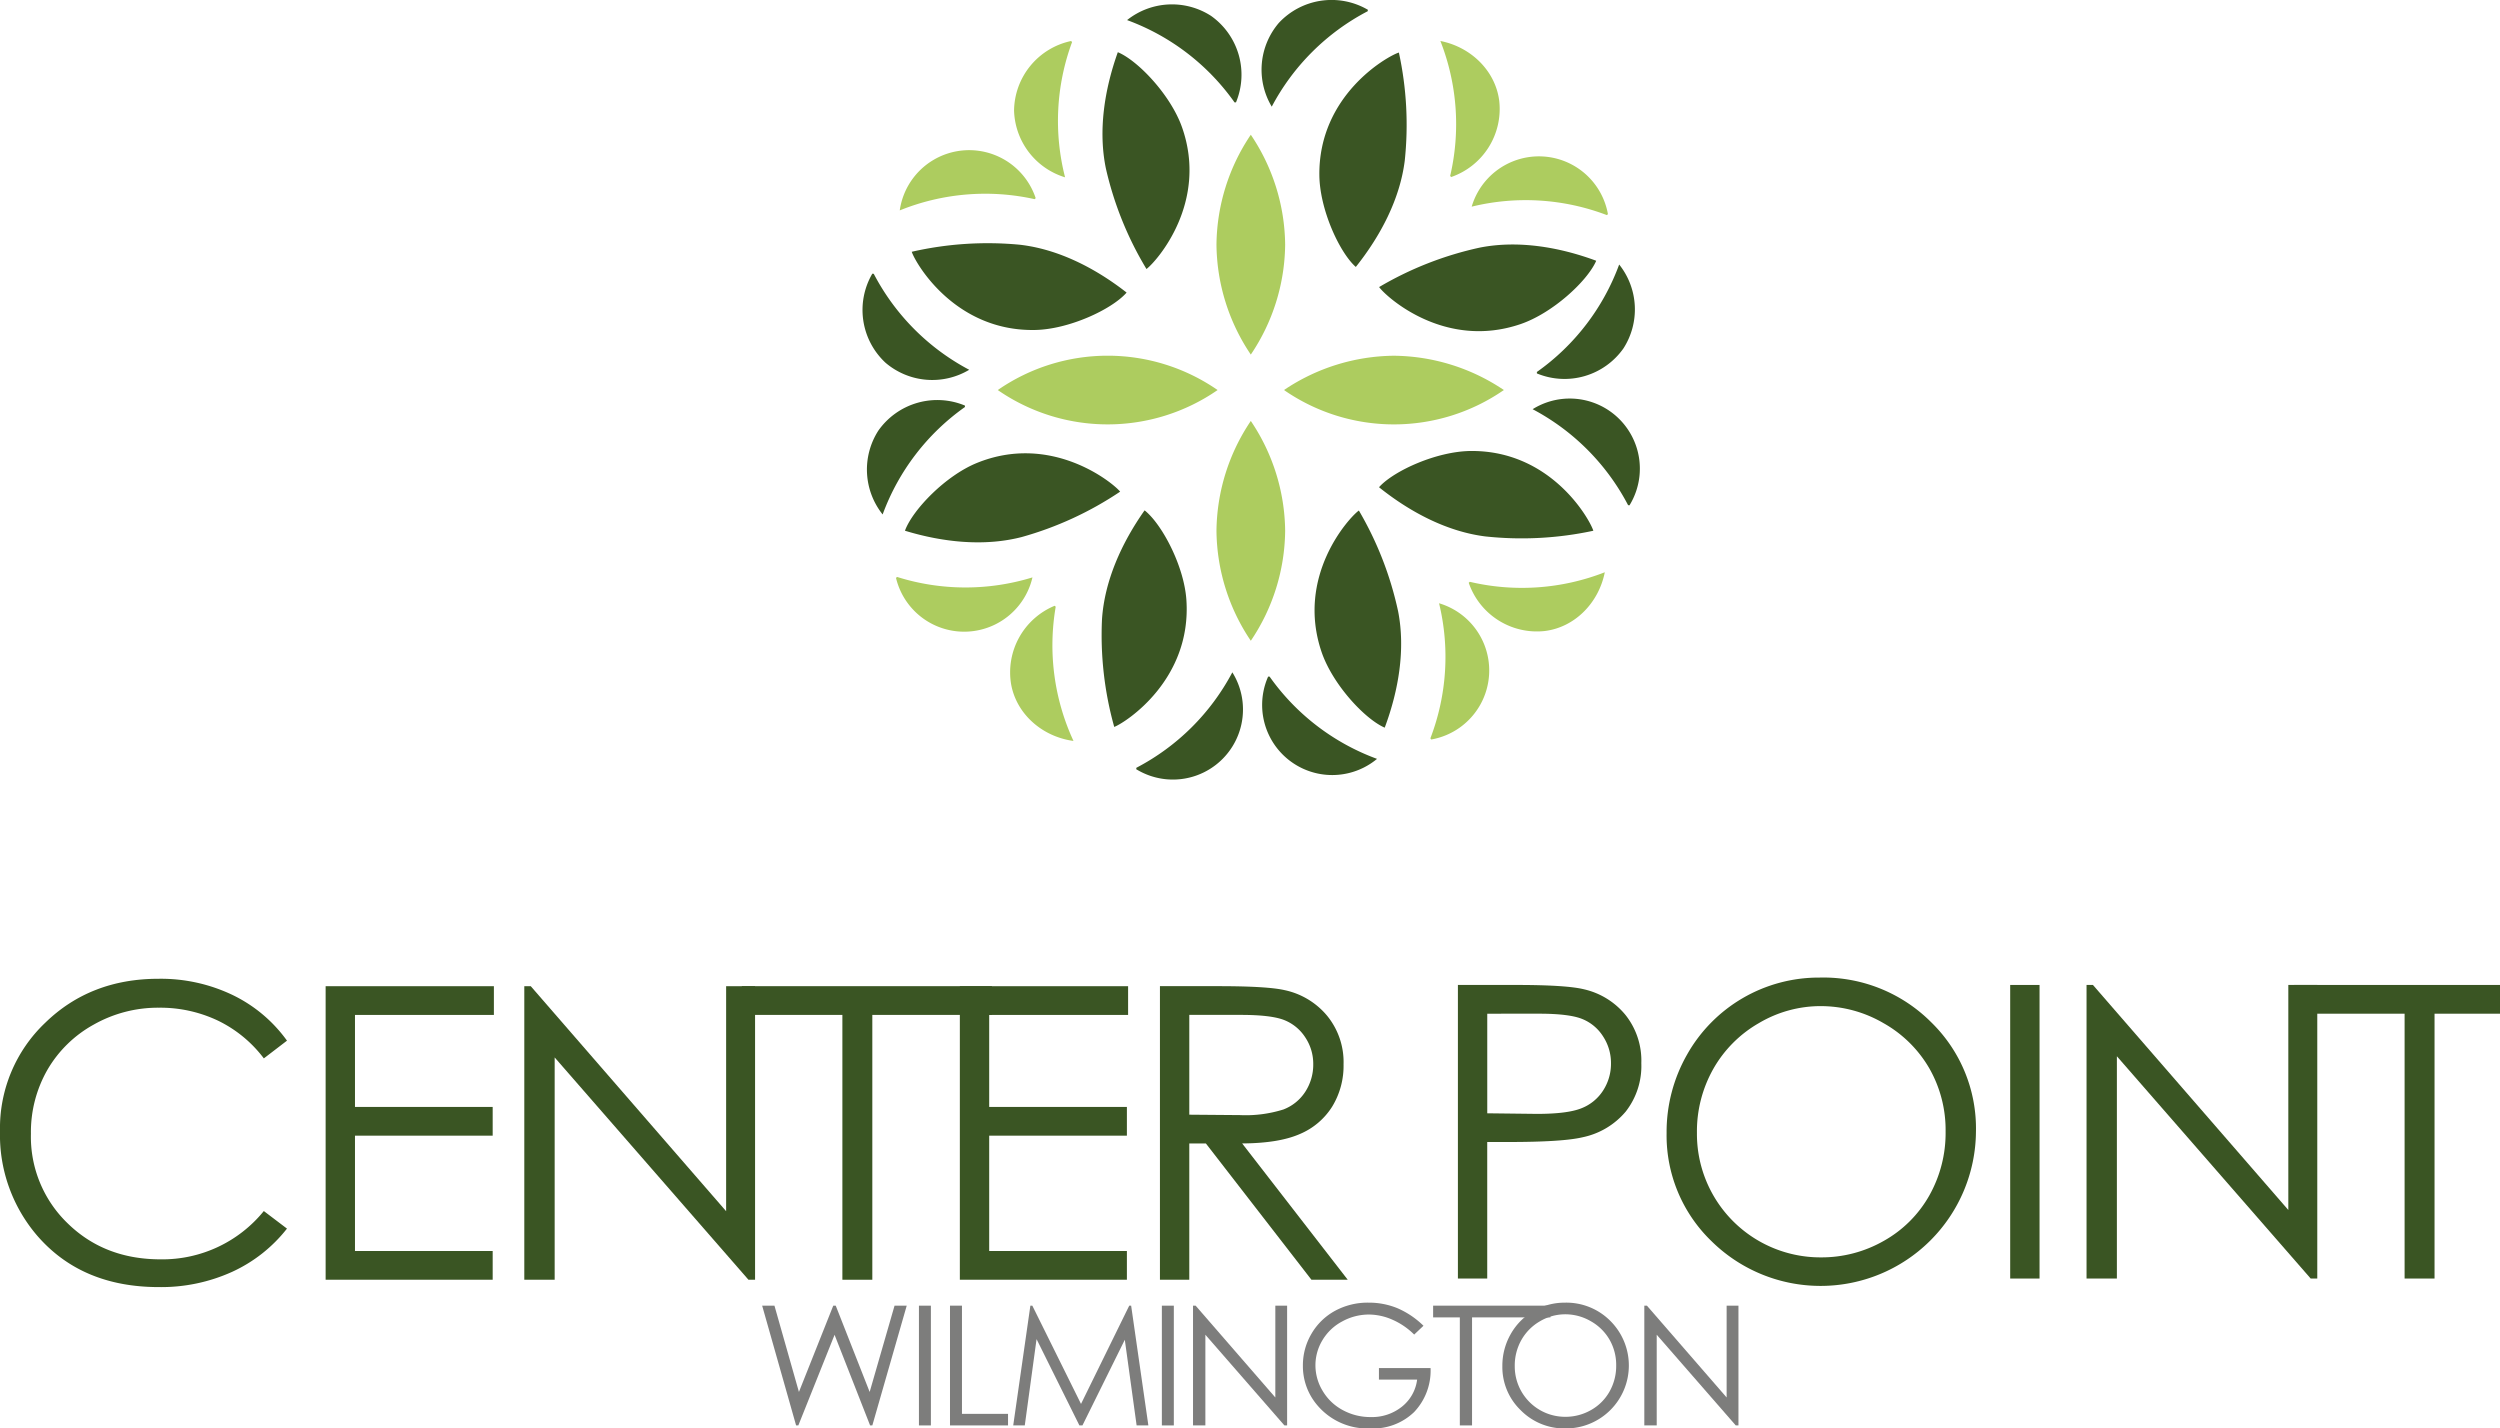 <svg xmlns="http://www.w3.org/2000/svg" xmlns:xlink="http://www.w3.org/1999/xlink" width="465.231" height="265.823" viewBox="0 0 465.231 265.823">
  <defs>
    <clipPath id="clip-path">
      <rect id="Rectangle_98" data-name="Rectangle 98" width="465.231" height="265.823" fill="none"/>
    </clipPath>
  </defs>
  <g id="Group_3929" data-name="Group 3929" transform="translate(0 0)">
    <path id="Path_10581" data-name="Path 10581" d="M85.405,104.1l-4.631,16.06L74.459,104.1H74l-6.388,16.06L63.055,104.1H60.767l6.318,22.287H67.5l6.743-16.861,6.612,16.861h.415l6.4-22.287Z" transform="translate(81.064 138.873)" fill="#7d7d7c"/>
    <rect id="Rectangle_95" data-name="Rectangle 95" width="2.224" height="22.287" transform="translate(171.008 242.975)" fill="#7d7d7c"/>
    <path id="Path_10582" data-name="Path 10582" d="M75.744,104.1v22.287h10.8v-2.152H77.971V104.1Z" transform="translate(101.043 138.873)" fill="#7d7d7c"/>
    <path id="Path_10583" data-name="Path 10583" d="M102.373,104.1,93.4,122.389,84.338,104.1h-.362l-3.191,22.287h2.15l2.192-16.06,7.973,16.06h.567l7.882-15.939,2.2,15.939h2.185L102.728,104.1Z" transform="translate(107.769 138.873)" fill="#7d7d7c"/>
    <rect id="Rectangle_96" data-name="Rectangle 96" width="2.227" height="22.287" transform="translate(216.213 242.975)" fill="#7d7d7c"/>
    <path id="Path_10584" data-name="Path 10584" d="M110.438,104.1v17.087L95.605,104.1H95.12v22.287h2.3V109.512l14.711,16.877h.5V104.1Z" transform="translate(126.891 138.873)" fill="#7d7d7c"/>
    <g id="Group_3928" data-name="Group 3928" transform="translate(0 0)">
      <g id="Group_3927" data-name="Group 3927" clip-path="url(#clip-path)">
        <path id="Path_10585" data-name="Path 10585" d="M126.319,108.164l-1.727,1.636a13.249,13.249,0,0,0-4.082-2.78,10.965,10.965,0,0,0-4.325-.948,10.308,10.308,0,0,0-4.995,1.288,9.365,9.365,0,0,0-3.674,3.494,9.011,9.011,0,0,0-1.3,4.656,9.193,9.193,0,0,0,1.349,4.782,9.574,9.574,0,0,0,3.725,3.559,10.726,10.726,0,0,0,5.212,1.3,8.9,8.9,0,0,0,5.819-1.94,7.653,7.653,0,0,0,2.819-5.03h-7.107v-2.152h9.607a11.185,11.185,0,0,1-3.069,8.2,10.979,10.979,0,0,1-8.129,3.039,12.217,12.217,0,0,1-9.787-4.213,11.194,11.194,0,0,1-2.773-7.5,11.529,11.529,0,0,1,1.589-5.893,11.34,11.34,0,0,1,4.365-4.267,12.721,12.721,0,0,1,6.274-1.536,13.953,13.953,0,0,1,5.333,1.02,15.939,15.939,0,0,1,4.878,3.282" transform="translate(138.577 138.553)" fill="#7d7d7c"/>
        <path id="Path_10586" data-name="Path 10586" d="M114.264,106.284V104.1H136.09v2.182H121.507v20.105h-2.273V106.284Z" transform="translate(152.43 138.873)" fill="#7d7d7c"/>
        <path id="Path_10587" data-name="Path 10587" d="M131.386,103.862a11.559,11.559,0,0,1,8.475,3.38,11.716,11.716,0,0,1-8.3,20.028,11.4,11.4,0,0,1-8.367-3.394,11.15,11.15,0,0,1-3.412-8.211,11.865,11.865,0,0,1,1.554-5.954,11.489,11.489,0,0,1,10.046-5.849m.1,2.166a9.2,9.2,0,0,0-4.691,1.291,9.3,9.3,0,0,0-3.459,3.471,9.667,9.667,0,0,0-1.244,4.866,9.376,9.376,0,0,0,9.394,9.448,9.535,9.535,0,0,0,4.8-1.258,8.991,8.991,0,0,0,3.445-3.443,9.653,9.653,0,0,0,1.237-4.852,9.423,9.423,0,0,0-1.237-4.8,9.231,9.231,0,0,0-3.482-3.433,9.432,9.432,0,0,0-4.764-1.291" transform="translate(159.796 138.553)" fill="#7d7d7c"/>
        <path id="Path_10588" data-name="Path 10588" d="M131.1,126.389V104.1h.485l14.833,17.085V104.1h2.2v22.287h-.5l-14.711-16.877v16.877Z" transform="translate(174.895 138.873)" fill="#7d7d7c"/>
        <path id="Path_10589" data-name="Path 10589" d="M103.381,10.743A37.189,37.189,0,0,0,96.99,31.2a37.176,37.176,0,0,0,6.391,20.453A37.176,37.176,0,0,0,109.771,31.2a37.189,37.189,0,0,0-6.391-20.455" transform="translate(129.386 14.331)" fill="#adcc5f"/>
        <path id="Path_10590" data-name="Path 10590" d="M103.381,33.563A37.189,37.189,0,0,0,96.99,54.018a37.176,37.176,0,0,0,6.391,20.453,37.176,37.176,0,0,0,6.391-20.453,37.189,37.189,0,0,0-6.391-20.455" transform="translate(129.386 44.773)" fill="#adcc5f"/>
        <path id="Path_10591" data-name="Path 10591" d="M79.553,34.751a35.929,35.929,0,0,0,40.908,0,35.929,35.929,0,0,0-40.908,0" transform="translate(106.124 37.833)" fill="#adcc5f"/>
        <path id="Path_10592" data-name="Path 10592" d="M122.822,28.363a37.171,37.171,0,0,1,20.465,6.381,35.915,35.915,0,0,1-40.913,0,37.159,37.159,0,0,1,20.448-6.381" transform="translate(136.568 37.837)" fill="#adcc5f"/>
        <path id="Path_10593" data-name="Path 10593" d="M112.6,28.688c-2.745,3.058-10.631,6.748-16.931,6.874-14.849.3-22.178-12.27-22.953-14.487l-.023-.065A63.327,63.327,0,0,1,92.818,19.7c7.086.815,13.96,4.292,19.853,8.893Z" transform="translate(96.975 25.844)" fill="#3a5523"/>
        <path id="Path_10594" data-name="Path 10594" d="M90.867,4.2c3.765,1.648,9.74,7.98,11.836,13.922,4.939,14.006-4.7,24.906-6.561,26.337l-.054.042a63.294,63.294,0,0,1-7.551-18.7c-1.447-6.986-.3-14.6,2.217-21.641Z" transform="translate(117.262 5.559)" fill="#3a5523"/>
        <path id="Path_10595" data-name="Path 10595" d="M97.033,20.894a13.046,13.046,0,0,0-25.294,2.259l.009.014a42.35,42.35,0,0,1,25.091-2.087Z" transform="translate(95.701 15.983)" fill="#adcc5f"/>
        <path id="Path_10596" data-name="Path 10596" d="M91.481,3.268A13.41,13.41,0,0,0,80.852,16.219a13.4,13.4,0,0,0,9.476,12.415l.014-.007a42.324,42.324,0,0,1,1.3-25.142Z" transform="translate(107.857 4.36)" fill="#adcc5f"/>
        <path id="Path_10597" data-name="Path 10597" d="M95.945,40.759c3.186,2.6,7.252,10.293,7.684,16.578,1.015,14.819-11.185,22.745-13.362,23.625l-.063.028a63.29,63.29,0,0,1-2.278-20.037c.471-7.116,3.611-14.149,7.922-20.259Z" transform="translate(117.148 54.286)" fill="#3a5523"/>
        <path id="Path_10598" data-name="Path 10598" d="M72.188,50.44c1.466-3.839,7.5-10.113,13.334-12.494,13.752-5.609,25.1,3.487,26.624,5.28l.044.054a63.322,63.322,0,0,1-18.313,8.444c-6.906,1.783-14.569,1.006-21.723-1.172Z" transform="translate(96.256 48.214)" fill="#3a5523"/>
        <path id="Path_10599" data-name="Path 10599" d="M88.842,48.3a13.409,13.409,0,0,0-8.1,14.667c1.025,5.534,5.819,9.7,11.574,10.487l.014-.012a42.348,42.348,0,0,1-3.3-24.958Z" transform="translate(107.43 64.427)" fill="#adcc5f"/>
        <path id="Path_10600" data-name="Path 10600" d="M71.438,46.171A13.044,13.044,0,0,0,96.83,46.1l-.007-.014A42.322,42.322,0,0,1,71.648,46Z" transform="translate(95.299 61.366)" fill="#adcc5f"/>
        <path id="Path_10601" data-name="Path 10601" d="M110.025,42.615c2.784-3.023,10.718-6.61,17.017-6.657,14.851-.11,22.021,12.55,22.766,14.777l.023.065a63.393,63.393,0,0,1-20.14,1.053c-7.074-.906-13.9-4.47-19.739-9.145Z" transform="translate(146.678 47.968)" fill="#3a5523"/>
        <path id="Path_10602" data-name="Path 10602" d="M117.762,81.068c-3.744-1.7-9.637-8.1-11.658-14.072C101.345,52.93,111.117,42.151,113,40.746l.056-.042A63.375,63.375,0,0,1,120.367,59.5c1.358,7,.117,14.6-2.5,21.611Z" transform="translate(139.819 54.3)" fill="#3a5523"/>
        <path id="Path_10603" data-name="Path 10603" d="M117.1,47.58a13.407,13.407,0,0,0,14.146,8.977c5.585-.686,10.032-5.217,11.173-10.914l-.012-.014A42.335,42.335,0,0,1,117.3,47.4Z" transform="translate(156.218 60.87)" fill="#adcc5f"/>
        <path id="Path_10604" data-name="Path 10604" d="M114.2,73.45a13.045,13.045,0,0,0,1.475-25.35l-.014.007a42.347,42.347,0,0,1-1.617,25.123Z" transform="translate(152.14 64.166)" fill="#adcc5f"/>
        <path id="Path_10605" data-name="Path 10605" d="M111.886,44.011c-3.027-2.777-6.633-10.7-6.692-17-.14-14.851,12.506-22.047,14.732-22.8l.065-.023a63.362,63.362,0,0,1,1.092,20.138c-.892,7.077-4.442,13.911-9.1,19.757Z" transform="translate(140.329 5.587)" fill="#3a5523"/>
        <path id="Path_10606" data-name="Path 10606" d="M150.313,22.625c-1.69,3.746-8.085,9.653-14.048,11.686C122.207,39.1,111.41,29.347,110,27.47l-.042-.056a63.31,63.31,0,0,1,18.779-7.352c7-1.37,14.6-.145,21.615,2.453Z" transform="translate(146.685 26.006)" fill="#3a5523"/>
        <path id="Path_10607" data-name="Path 10607" d="M116.845,28.584a13.41,13.41,0,0,0,8.949-14.165c-.7-5.583-5.238-10.02-10.937-11.15l-.012.009a42.33,42.33,0,0,1,1.814,25.109Z" transform="translate(153.204 4.361)" fill="#adcc5f"/>
        <path id="Path_10608" data-name="Path 10608" d="M142.693,23.234a13.044,13.044,0,0,0-25.352-1.424l.007.014a42.329,42.329,0,0,1,25.126,1.568Z" transform="translate(156.534 16.631)" fill="#adcc5f"/>
        <path id="Path_10609" data-name="Path 10609" d="M110.123,18.585a13.41,13.41,0,0,0-4.654-16.1,13.407,13.407,0,0,0-15.6.78v.016a42.321,42.321,0,0,1,19.984,15.309Z" transform="translate(119.885 0.463)" fill="#3a5523"/>
        <path id="Path_10610" data-name="Path 10610" d="M120.359,1.817a13.41,13.41,0,0,0-16.574,2.453,13.4,13.4,0,0,0-1.321,15.563l.016,0A42.358,42.358,0,0,1,120.331,2.086Z" transform="translate(134.191 0.001)" fill="#3a5523"/>
        <path id="Path_10611" data-name="Path 10611" d="M101.687,53.953a13.045,13.045,0,0,0,20.255,15.316v-.016a42.321,42.321,0,0,1-19.984-15.309Z" transform="translate(134.3 71.962)" fill="#3a5523"/>
        <path id="Path_10612" data-name="Path 10612" d="M90.592,71.63a13.045,13.045,0,0,0,17.895-18.016l-.016,0A42.359,42.359,0,0,1,90.62,71.361Z" transform="translate(120.851 71.515)" fill="#3a5523"/>
        <path id="Path_10613" data-name="Path 10613" d="M122.544,41.351a13.41,13.41,0,0,0,16.1-4.654,13.407,13.407,0,0,0-.78-15.6h-.016A42.321,42.321,0,0,1,122.535,41.08Z" transform="translate(163.463 28.142)" fill="#3a5523"/>
        <path id="Path_10614" data-name="Path 10614" d="M140.222,51.587a13.045,13.045,0,0,0-18.016-17.895l0,.016a42.358,42.358,0,0,1,17.753,17.851Z" transform="translate(163.017 42.448)" fill="#3a5523"/>
        <path id="Path_10615" data-name="Path 10615" d="M87.357,32.914a13.41,13.41,0,0,0-16.1,4.654,13.407,13.407,0,0,0,.78,15.6h.016A42.321,42.321,0,0,1,87.367,33.185Z" transform="translate(92.205 42.556)" fill="#3a5523"/>
        <path id="Path_10616" data-name="Path 10616" d="M70.59,21.82a13.41,13.41,0,0,0,2.453,16.574,13.4,13.4,0,0,0,15.563,1.321l0-.016A42.359,42.359,0,0,1,70.858,21.848Z" transform="translate(91.743 29.108)" fill="#3a5523"/>
        <path id="Path_10617" data-name="Path 10617" d="M53.407,89.553l-4.309,3.3a23.536,23.536,0,0,0-8.561-7.037,25.023,25.023,0,0,0-10.975-2.395,24.274,24.274,0,0,0-12.109,3.137,22.541,22.541,0,0,0-8.634,8.43,23.33,23.33,0,0,0-3.065,11.9,22.35,22.35,0,0,0,6.853,16.676q6.851,6.687,17.288,6.685a24.308,24.308,0,0,0,19.2-8.988l4.309,3.268a27.5,27.5,0,0,1-10.195,8.041,31.964,31.964,0,0,1-13.649,2.843q-14.337,0-22.617-9.546A28.782,28.782,0,0,1,0,106.414,27.054,27.054,0,0,1,8.412,86.229q8.413-8.189,21.076-8.19a30.917,30.917,0,0,1,13.817,3.027,26.822,26.822,0,0,1,10.1,8.486" transform="translate(0 104.105)" fill="#3a5523"/>
        <path id="Path_10618" data-name="Path 10618" d="M25.963,78.628H57.274v5.347H31.424V101.1H57.049v5.347H31.424v21.466H57.049v5.35H25.963Z" transform="translate(34.635 104.891)" fill="#3a5523"/>
        <path id="Path_10619" data-name="Path 10619" d="M41.8,133.26V78.628H43l36.359,41.877V78.628h5.385V133.26H83.514L47.451,91.89v41.37Z" transform="translate(55.768 104.891)" fill="#3a5523"/>
        <path id="Path_10620" data-name="Path 10620" d="M59.146,83.975V78.628h46.54v5.347H83.431V133.26H77.86V83.975Z" transform="translate(78.901 104.891)" fill="#3a5523"/>
        <path id="Path_10621" data-name="Path 10621" d="M76.529,78.628H107.84v5.347H81.991V101.1h25.625v5.347H81.991v21.466h25.625v5.35H76.529Z" transform="translate(102.091 104.891)" fill="#3a5523"/>
        <path id="Path_10622" data-name="Path 10622" d="M92.483,78.628h10.883q9.1,0,12.331.742a14.076,14.076,0,0,1,7.91,4.78,13.632,13.632,0,0,1,3.046,9.019,14.58,14.58,0,0,1-2.1,7.845,13.1,13.1,0,0,1-6,5.114q-3.9,1.729-10.771,1.767l19.648,25.366h-6.755l-19.645-25.366H97.945V133.26H92.483Zm5.462,5.347v18.569l9.411.077a23.378,23.378,0,0,0,8.09-1.041,8.43,8.43,0,0,0,4.1-3.326,9.262,9.262,0,0,0,1.466-5.107,8.849,8.849,0,0,0-1.487-4.992,8.3,8.3,0,0,0-3.9-3.214q-2.423-.963-8.036-.966Z" transform="translate(123.373 104.89)" fill="#3a5523"/>
        <path id="Path_10623" data-name="Path 10623" d="M116.24,78.531h10.883q9.358,0,12.627.819a14.015,14.015,0,0,1,7.653,4.736,13.643,13.643,0,0,1,2.969,9.007,13.775,13.775,0,0,1-2.9,9,14.262,14.262,0,0,1-7.985,4.773q-3.715.893-13.89.892h-3.9v25.4H116.24Zm5.462,5.35v18.534l9.247.11q5.609,0,8.206-1.018a8.43,8.43,0,0,0,4.087-3.3,9.152,9.152,0,0,0,1.484-5.1,9.01,9.01,0,0,0-1.484-5.02,8.218,8.218,0,0,0-3.919-3.244q-2.433-.963-7.966-.964Z" transform="translate(155.065 104.761)" fill="#3a5523"/>
        <path id="Path_10624" data-name="Path 10624" d="M161.31,77.943a28.349,28.349,0,0,1,20.775,8.281,27.574,27.574,0,0,1,8.363,20.39A28.911,28.911,0,0,1,141.242,127a27.34,27.34,0,0,1-8.363-20.129,29.114,29.114,0,0,1,3.811-14.6A28.136,28.136,0,0,1,161.31,77.943m.243,5.31a22.517,22.517,0,0,0-11.495,3.16,22.75,22.75,0,0,0-8.482,8.512,23.671,23.671,0,0,0-3.051,11.931,22.979,22.979,0,0,0,23.027,23.156,23.349,23.349,0,0,0,11.773-3.086,22.1,22.1,0,0,0,8.447-8.435A23.734,23.734,0,0,0,184.8,106.6a23.153,23.153,0,0,0-3.03-11.766,22.681,22.681,0,0,0-8.538-8.419,23.128,23.128,0,0,0-11.682-3.16" transform="translate(177.262 103.977)" fill="#3a5523"/>
        <rect id="Rectangle_97" data-name="Rectangle 97" width="5.462" height="54.635" transform="translate(374.081 183.292)" fill="#3a5523"/>
        <path id="Path_10625" data-name="Path 10625" d="M166.362,133.166V78.531h1.19l36.359,41.879V78.531H209.3v54.635h-1.225L172.008,91.8v41.37Z" transform="translate(221.928 104.761)" fill="#3a5523"/>
        <path id="Path_10626" data-name="Path 10626" d="M182.913,83.881v-5.35h38.31v5.35H209.042v49.285h-5.571V83.881Z" transform="translate(244.007 104.761)" fill="#3a5523"/>
      </g>
    </g>
  </g>
</svg>
